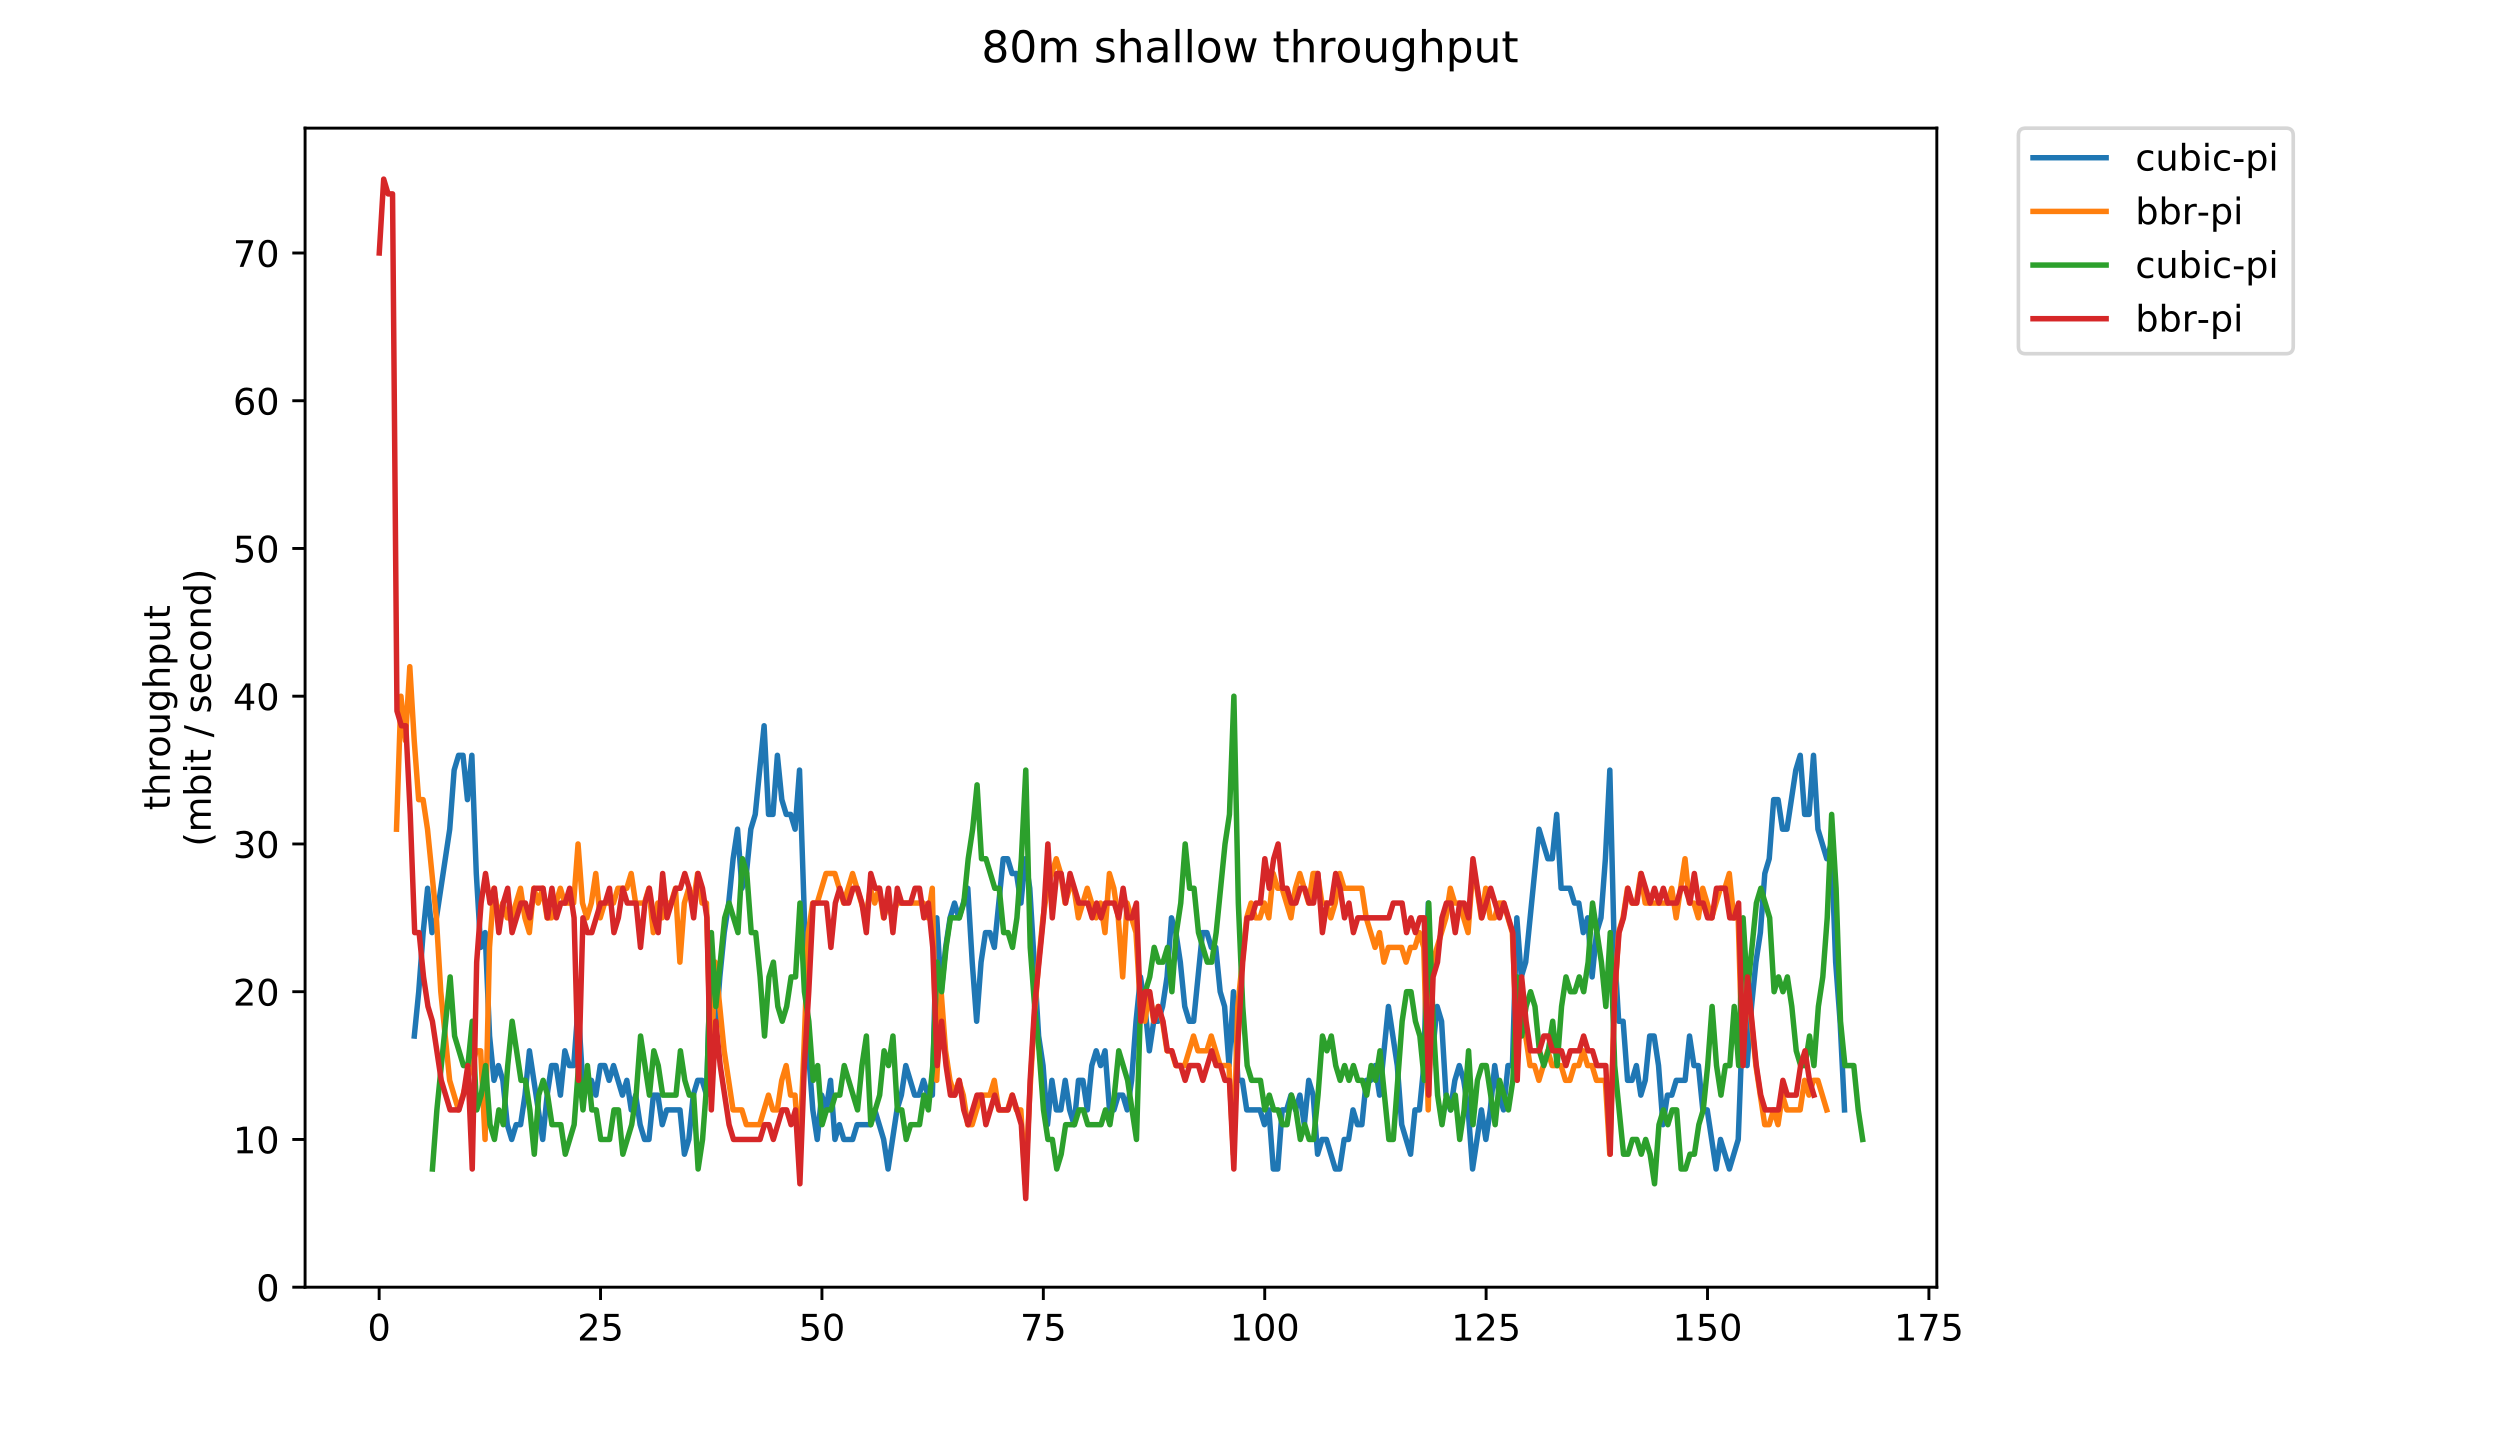 <?xml version="1.0" encoding="utf-8" standalone="no"?>
<!DOCTYPE svg PUBLIC "-//W3C//DTD SVG 1.1//EN"
  "http://www.w3.org/Graphics/SVG/1.1/DTD/svg11.dtd">
<!-- Created with matplotlib (https://matplotlib.org/) -->
<svg height="396pt" version="1.1" viewBox="0 0 684 396" width="684pt" xmlns="http://www.w3.org/2000/svg" xmlns:xlink="http://www.w3.org/1999/xlink">
 <defs>
  <style type="text/css">
*{stroke-linecap:butt;stroke-linejoin:round;}
  </style>
 </defs>
 <g id="figure_1">
  <g id="patch_1">
   <path d="M 0 396 
L 684 396 
L 684 0 
L 0 0 
z
" style="fill:#ffffff;"/>
  </g>
  <g id="axes_1">
   <g id="patch_2">
    <path d="M 83.472 352.174 
L 529.913 352.174 
L 529.913 35.062 
L 83.472 35.062 
z
" style="fill:#ffffff;"/>
   </g>
   <g id="matplotlib.axis_1">
    <g id="xtick_1">
     <g id="line2d_1">
      <defs>
       <path d="M 0 0 
L 0 3.5 
" id="m83f18135d2" style="stroke:#000000;stroke-width:0.8;"/>
      </defs>
      <g>
       <use style="stroke:#000000;stroke-width:0.8;" x="103.736" xlink:href="#m83f18135d2" y="352.174"/>
      </g>
     </g>
     <g id="text_1">
      <!-- 0 -->
      <defs>
       <path d="M 31.781 66.406 
Q 24.172 66.406 20.328 58.906 
Q 16.5 51.422 16.5 36.375 
Q 16.5 21.391 20.328 13.891 
Q 24.172 6.391 31.781 6.391 
Q 39.453 6.391 43.281 13.891 
Q 47.125 21.391 47.125 36.375 
Q 47.125 51.422 43.281 58.906 
Q 39.453 66.406 31.781 66.406 
z
M 31.781 74.219 
Q 44.047 74.219 50.516 64.516 
Q 56.984 54.828 56.984 36.375 
Q 56.984 17.969 50.516 8.266 
Q 44.047 -1.422 31.781 -1.422 
Q 19.531 -1.422 13.062 8.266 
Q 6.594 17.969 6.594 36.375 
Q 6.594 54.828 13.062 64.516 
Q 19.531 74.219 31.781 74.219 
z
" id="DejaVuSans-48"/>
      </defs>
      <g transform="translate(100.555 366.773)scale(0.1 -0.1)">
       <use xlink:href="#DejaVuSans-48"/>
      </g>
     </g>
    </g>
    <g id="xtick_2">
     <g id="line2d_2">
      <g>
       <use style="stroke:#000000;stroke-width:0.8;" x="164.309" xlink:href="#m83f18135d2" y="352.174"/>
      </g>
     </g>
     <g id="text_2">
      <!-- 25 -->
      <defs>
       <path d="M 19.188 8.297 
L 53.609 8.297 
L 53.609 0 
L 7.328 0 
L 7.328 8.297 
Q 12.938 14.109 22.625 23.891 
Q 32.328 33.688 34.812 36.531 
Q 39.547 41.844 41.422 45.531 
Q 43.312 49.219 43.312 52.781 
Q 43.312 58.594 39.234 62.25 
Q 35.156 65.922 28.609 65.922 
Q 23.969 65.922 18.812 64.312 
Q 13.672 62.703 7.812 59.422 
L 7.812 69.391 
Q 13.766 71.781 18.938 73 
Q 24.125 74.219 28.422 74.219 
Q 39.75 74.219 46.484 68.547 
Q 53.219 62.891 53.219 53.422 
Q 53.219 48.922 51.531 44.891 
Q 49.859 40.875 45.406 35.406 
Q 44.188 33.984 37.641 27.219 
Q 31.109 20.453 19.188 8.297 
z
" id="DejaVuSans-50"/>
       <path d="M 10.797 72.906 
L 49.516 72.906 
L 49.516 64.594 
L 19.828 64.594 
L 19.828 46.734 
Q 21.969 47.469 24.109 47.828 
Q 26.266 48.188 28.422 48.188 
Q 40.625 48.188 47.75 41.5 
Q 54.891 34.812 54.891 23.391 
Q 54.891 11.625 47.562 5.094 
Q 40.234 -1.422 26.906 -1.422 
Q 22.312 -1.422 17.547 -0.641 
Q 12.797 0.141 7.719 1.703 
L 7.719 11.625 
Q 12.109 9.234 16.797 8.062 
Q 21.484 6.891 26.703 6.891 
Q 35.156 6.891 40.078 11.328 
Q 45.016 15.766 45.016 23.391 
Q 45.016 31 40.078 35.438 
Q 35.156 39.891 26.703 39.891 
Q 22.75 39.891 18.812 39.016 
Q 14.891 38.141 10.797 36.281 
z
" id="DejaVuSans-53"/>
      </defs>
      <g transform="translate(157.947 366.773)scale(0.1 -0.1)">
       <use xlink:href="#DejaVuSans-50"/>
       <use x="63.623" xlink:href="#DejaVuSans-53"/>
      </g>
     </g>
    </g>
    <g id="xtick_3">
     <g id="line2d_3">
      <g>
       <use style="stroke:#000000;stroke-width:0.8;" x="224.882" xlink:href="#m83f18135d2" y="352.174"/>
      </g>
     </g>
     <g id="text_3">
      <!-- 50 -->
      <g transform="translate(218.52 366.773)scale(0.1 -0.1)">
       <use xlink:href="#DejaVuSans-53"/>
       <use x="63.623" xlink:href="#DejaVuSans-48"/>
      </g>
     </g>
    </g>
    <g id="xtick_4">
     <g id="line2d_4">
      <g>
       <use style="stroke:#000000;stroke-width:0.8;" x="285.456" xlink:href="#m83f18135d2" y="352.174"/>
      </g>
     </g>
     <g id="text_4">
      <!-- 75 -->
      <defs>
       <path d="M 8.203 72.906 
L 55.078 72.906 
L 55.078 68.703 
L 28.609 0 
L 18.312 0 
L 43.219 64.594 
L 8.203 64.594 
z
" id="DejaVuSans-55"/>
      </defs>
      <g transform="translate(279.093 366.773)scale(0.1 -0.1)">
       <use xlink:href="#DejaVuSans-55"/>
       <use x="63.623" xlink:href="#DejaVuSans-53"/>
      </g>
     </g>
    </g>
    <g id="xtick_5">
     <g id="line2d_5">
      <g>
       <use style="stroke:#000000;stroke-width:0.8;" x="346.029" xlink:href="#m83f18135d2" y="352.174"/>
      </g>
     </g>
     <g id="text_5">
      <!-- 100 -->
      <defs>
       <path d="M 12.406 8.297 
L 28.516 8.297 
L 28.516 63.922 
L 10.984 60.406 
L 10.984 69.391 
L 28.422 72.906 
L 38.281 72.906 
L 38.281 8.297 
L 54.391 8.297 
L 54.391 0 
L 12.406 0 
z
" id="DejaVuSans-49"/>
      </defs>
      <g transform="translate(336.485 366.773)scale(0.1 -0.1)">
       <use xlink:href="#DejaVuSans-49"/>
       <use x="63.623" xlink:href="#DejaVuSans-48"/>
       <use x="127.246" xlink:href="#DejaVuSans-48"/>
      </g>
     </g>
    </g>
    <g id="xtick_6">
     <g id="line2d_6">
      <g>
       <use style="stroke:#000000;stroke-width:0.8;" x="406.602" xlink:href="#m83f18135d2" y="352.174"/>
      </g>
     </g>
     <g id="text_6">
      <!-- 125 -->
      <g transform="translate(397.058 366.773)scale(0.1 -0.1)">
       <use xlink:href="#DejaVuSans-49"/>
       <use x="63.623" xlink:href="#DejaVuSans-50"/>
       <use x="127.246" xlink:href="#DejaVuSans-53"/>
      </g>
     </g>
    </g>
    <g id="xtick_7">
     <g id="line2d_7">
      <g>
       <use style="stroke:#000000;stroke-width:0.8;" x="467.175" xlink:href="#m83f18135d2" y="352.174"/>
      </g>
     </g>
     <g id="text_7">
      <!-- 150 -->
      <g transform="translate(457.632 366.773)scale(0.1 -0.1)">
       <use xlink:href="#DejaVuSans-49"/>
       <use x="63.623" xlink:href="#DejaVuSans-53"/>
       <use x="127.246" xlink:href="#DejaVuSans-48"/>
      </g>
     </g>
    </g>
    <g id="xtick_8">
     <g id="line2d_8">
      <g>
       <use style="stroke:#000000;stroke-width:0.8;" x="527.749" xlink:href="#m83f18135d2" y="352.174"/>
      </g>
     </g>
     <g id="text_8">
      <!-- 175 -->
      <g transform="translate(518.205 366.773)scale(0.1 -0.1)">
       <use xlink:href="#DejaVuSans-49"/>
       <use x="63.623" xlink:href="#DejaVuSans-55"/>
       <use x="127.246" xlink:href="#DejaVuSans-53"/>
      </g>
     </g>
    </g>
   </g>
   <g id="matplotlib.axis_2">
    <g id="ytick_1">
     <g id="line2d_9">
      <defs>
       <path d="M 0 0 
L -3.5 0 
" id="m444e84d410" style="stroke:#000000;stroke-width:0.8;"/>
      </defs>
      <g>
       <use style="stroke:#000000;stroke-width:0.8;" x="83.472" xlink:href="#m444e84d410" y="352.174"/>
      </g>
     </g>
     <g id="text_9">
      <!-- 0 -->
      <g transform="translate(70.11 355.973)scale(0.1 -0.1)">
       <use xlink:href="#DejaVuSans-48"/>
      </g>
     </g>
    </g>
    <g id="ytick_2">
     <g id="line2d_10">
      <g>
       <use style="stroke:#000000;stroke-width:0.8;" x="83.472" xlink:href="#m444e84d410" y="311.752"/>
      </g>
     </g>
     <g id="text_10">
      <!-- 10 -->
      <g transform="translate(63.747 315.551)scale(0.1 -0.1)">
       <use xlink:href="#DejaVuSans-49"/>
       <use x="63.623" xlink:href="#DejaVuSans-48"/>
      </g>
     </g>
    </g>
    <g id="ytick_3">
     <g id="line2d_11">
      <g>
       <use style="stroke:#000000;stroke-width:0.8;" x="83.472" xlink:href="#m444e84d410" y="271.33"/>
      </g>
     </g>
     <g id="text_11">
      <!-- 20 -->
      <g transform="translate(63.747 275.129)scale(0.1 -0.1)">
       <use xlink:href="#DejaVuSans-50"/>
       <use x="63.623" xlink:href="#DejaVuSans-48"/>
      </g>
     </g>
    </g>
    <g id="ytick_4">
     <g id="line2d_12">
      <g>
       <use style="stroke:#000000;stroke-width:0.8;" x="83.472" xlink:href="#m444e84d410" y="230.908"/>
      </g>
     </g>
     <g id="text_12">
      <!-- 30 -->
      <defs>
       <path d="M 40.578 39.312 
Q 47.656 37.797 51.625 33 
Q 55.609 28.219 55.609 21.188 
Q 55.609 10.406 48.188 4.484 
Q 40.766 -1.422 27.094 -1.422 
Q 22.516 -1.422 17.656 -0.516 
Q 12.797 0.391 7.625 2.203 
L 7.625 11.719 
Q 11.719 9.328 16.594 8.109 
Q 21.484 6.891 26.812 6.891 
Q 36.078 6.891 40.938 10.547 
Q 45.797 14.203 45.797 21.188 
Q 45.797 27.641 41.281 31.266 
Q 36.766 34.906 28.719 34.906 
L 20.219 34.906 
L 20.219 43.016 
L 29.109 43.016 
Q 36.375 43.016 40.234 45.922 
Q 44.094 48.828 44.094 54.297 
Q 44.094 59.906 40.109 62.906 
Q 36.141 65.922 28.719 65.922 
Q 24.656 65.922 20.016 65.031 
Q 15.375 64.156 9.812 62.312 
L 9.812 71.094 
Q 15.438 72.656 20.344 73.438 
Q 25.25 74.219 29.594 74.219 
Q 40.828 74.219 47.359 69.109 
Q 53.906 64.016 53.906 55.328 
Q 53.906 49.266 50.438 45.094 
Q 46.969 40.922 40.578 39.312 
z
" id="DejaVuSans-51"/>
      </defs>
      <g transform="translate(63.747 234.707)scale(0.1 -0.1)">
       <use xlink:href="#DejaVuSans-51"/>
       <use x="63.623" xlink:href="#DejaVuSans-48"/>
      </g>
     </g>
    </g>
    <g id="ytick_5">
     <g id="line2d_13">
      <g>
       <use style="stroke:#000000;stroke-width:0.8;" x="83.472" xlink:href="#m444e84d410" y="190.486"/>
      </g>
     </g>
     <g id="text_13">
      <!-- 40 -->
      <defs>
       <path d="M 37.797 64.312 
L 12.891 25.391 
L 37.797 25.391 
z
M 35.203 72.906 
L 47.609 72.906 
L 47.609 25.391 
L 58.016 25.391 
L 58.016 17.188 
L 47.609 17.188 
L 47.609 0 
L 37.797 0 
L 37.797 17.188 
L 4.891 17.188 
L 4.891 26.703 
z
" id="DejaVuSans-52"/>
      </defs>
      <g transform="translate(63.747 194.285)scale(0.1 -0.1)">
       <use xlink:href="#DejaVuSans-52"/>
       <use x="63.623" xlink:href="#DejaVuSans-48"/>
      </g>
     </g>
    </g>
    <g id="ytick_6">
     <g id="line2d_14">
      <g>
       <use style="stroke:#000000;stroke-width:0.8;" x="83.472" xlink:href="#m444e84d410" y="150.063"/>
      </g>
     </g>
     <g id="text_14">
      <!-- 50 -->
      <g transform="translate(63.747 153.863)scale(0.1 -0.1)">
       <use xlink:href="#DejaVuSans-53"/>
       <use x="63.623" xlink:href="#DejaVuSans-48"/>
      </g>
     </g>
    </g>
    <g id="ytick_7">
     <g id="line2d_15">
      <g>
       <use style="stroke:#000000;stroke-width:0.8;" x="83.472" xlink:href="#m444e84d410" y="109.641"/>
      </g>
     </g>
     <g id="text_15">
      <!-- 60 -->
      <defs>
       <path d="M 33.016 40.375 
Q 26.375 40.375 22.484 35.828 
Q 18.609 31.297 18.609 23.391 
Q 18.609 15.531 22.484 10.953 
Q 26.375 6.391 33.016 6.391 
Q 39.656 6.391 43.531 10.953 
Q 47.406 15.531 47.406 23.391 
Q 47.406 31.297 43.531 35.828 
Q 39.656 40.375 33.016 40.375 
z
M 52.594 71.297 
L 52.594 62.312 
Q 48.875 64.062 45.094 64.984 
Q 41.312 65.922 37.594 65.922 
Q 27.828 65.922 22.672 59.328 
Q 17.531 52.734 16.797 39.406 
Q 19.672 43.656 24.016 45.922 
Q 28.375 48.188 33.594 48.188 
Q 44.578 48.188 50.953 41.516 
Q 57.328 34.859 57.328 23.391 
Q 57.328 12.156 50.688 5.359 
Q 44.047 -1.422 33.016 -1.422 
Q 20.359 -1.422 13.672 8.266 
Q 6.984 17.969 6.984 36.375 
Q 6.984 53.656 15.188 63.938 
Q 23.391 74.219 37.203 74.219 
Q 40.922 74.219 44.703 73.484 
Q 48.484 72.75 52.594 71.297 
z
" id="DejaVuSans-54"/>
      </defs>
      <g transform="translate(63.747 113.441)scale(0.1 -0.1)">
       <use xlink:href="#DejaVuSans-54"/>
       <use x="63.623" xlink:href="#DejaVuSans-48"/>
      </g>
     </g>
    </g>
    <g id="ytick_8">
     <g id="line2d_16">
      <g>
       <use style="stroke:#000000;stroke-width:0.8;" x="83.472" xlink:href="#m444e84d410" y="69.219"/>
      </g>
     </g>
     <g id="text_16">
      <!-- 70 -->
      <g transform="translate(63.747 73.018)scale(0.1 -0.1)">
       <use xlink:href="#DejaVuSans-55"/>
       <use x="63.623" xlink:href="#DejaVuSans-48"/>
      </g>
     </g>
    </g>
    <g id="text_17">
     <!-- throughput -->
     <defs>
      <path d="M 18.312 70.219 
L 18.312 54.688 
L 36.812 54.688 
L 36.812 47.703 
L 18.312 47.703 
L 18.312 18.016 
Q 18.312 11.328 20.141 9.422 
Q 21.969 7.516 27.594 7.516 
L 36.812 7.516 
L 36.812 0 
L 27.594 0 
Q 17.188 0 13.234 3.875 
Q 9.281 7.766 9.281 18.016 
L 9.281 47.703 
L 2.688 47.703 
L 2.688 54.688 
L 9.281 54.688 
L 9.281 70.219 
z
" id="DejaVuSans-116"/>
      <path d="M 54.891 33.016 
L 54.891 0 
L 45.906 0 
L 45.906 32.719 
Q 45.906 40.484 42.875 44.328 
Q 39.844 48.188 33.797 48.188 
Q 26.516 48.188 22.312 43.547 
Q 18.109 38.922 18.109 30.906 
L 18.109 0 
L 9.078 0 
L 9.078 75.984 
L 18.109 75.984 
L 18.109 46.188 
Q 21.344 51.125 25.703 53.562 
Q 30.078 56 35.797 56 
Q 45.219 56 50.047 50.172 
Q 54.891 44.344 54.891 33.016 
z
" id="DejaVuSans-104"/>
      <path d="M 41.109 46.297 
Q 39.594 47.172 37.812 47.578 
Q 36.031 48 33.891 48 
Q 26.266 48 22.188 43.047 
Q 18.109 38.094 18.109 28.812 
L 18.109 0 
L 9.078 0 
L 9.078 54.688 
L 18.109 54.688 
L 18.109 46.188 
Q 20.953 51.172 25.484 53.578 
Q 30.031 56 36.531 56 
Q 37.453 56 38.578 55.875 
Q 39.703 55.766 41.062 55.516 
z
" id="DejaVuSans-114"/>
      <path d="M 30.609 48.391 
Q 23.391 48.391 19.188 42.75 
Q 14.984 37.109 14.984 27.297 
Q 14.984 17.484 19.156 11.844 
Q 23.344 6.203 30.609 6.203 
Q 37.797 6.203 41.984 11.859 
Q 46.188 17.531 46.188 27.297 
Q 46.188 37.016 41.984 42.703 
Q 37.797 48.391 30.609 48.391 
z
M 30.609 56 
Q 42.328 56 49.016 48.375 
Q 55.719 40.766 55.719 27.297 
Q 55.719 13.875 49.016 6.219 
Q 42.328 -1.422 30.609 -1.422 
Q 18.844 -1.422 12.172 6.219 
Q 5.516 13.875 5.516 27.297 
Q 5.516 40.766 12.172 48.375 
Q 18.844 56 30.609 56 
z
" id="DejaVuSans-111"/>
      <path d="M 8.5 21.578 
L 8.5 54.688 
L 17.484 54.688 
L 17.484 21.922 
Q 17.484 14.156 20.5 10.266 
Q 23.531 6.391 29.594 6.391 
Q 36.859 6.391 41.078 11.031 
Q 45.312 15.672 45.312 23.688 
L 45.312 54.688 
L 54.297 54.688 
L 54.297 0 
L 45.312 0 
L 45.312 8.406 
Q 42.047 3.422 37.719 1 
Q 33.406 -1.422 27.688 -1.422 
Q 18.266 -1.422 13.375 4.438 
Q 8.5 10.297 8.5 21.578 
z
M 31.109 56 
z
" id="DejaVuSans-117"/>
      <path d="M 45.406 27.984 
Q 45.406 37.75 41.375 43.109 
Q 37.359 48.484 30.078 48.484 
Q 22.859 48.484 18.828 43.109 
Q 14.797 37.75 14.797 27.984 
Q 14.797 18.266 18.828 12.891 
Q 22.859 7.516 30.078 7.516 
Q 37.359 7.516 41.375 12.891 
Q 45.406 18.266 45.406 27.984 
z
M 54.391 6.781 
Q 54.391 -7.172 48.188 -13.984 
Q 42 -20.797 29.203 -20.797 
Q 24.469 -20.797 20.266 -20.094 
Q 16.062 -19.391 12.109 -17.922 
L 12.109 -9.188 
Q 16.062 -11.328 19.922 -12.344 
Q 23.781 -13.375 27.781 -13.375 
Q 36.625 -13.375 41.016 -8.766 
Q 45.406 -4.156 45.406 5.172 
L 45.406 9.625 
Q 42.625 4.781 38.281 2.391 
Q 33.938 0 27.875 0 
Q 17.828 0 11.672 7.656 
Q 5.516 15.328 5.516 27.984 
Q 5.516 40.672 11.672 48.328 
Q 17.828 56 27.875 56 
Q 33.938 56 38.281 53.609 
Q 42.625 51.219 45.406 46.391 
L 45.406 54.688 
L 54.391 54.688 
z
" id="DejaVuSans-103"/>
      <path d="M 18.109 8.203 
L 18.109 -20.797 
L 9.078 -20.797 
L 9.078 54.688 
L 18.109 54.688 
L 18.109 46.391 
Q 20.953 51.266 25.266 53.625 
Q 29.594 56 35.594 56 
Q 45.562 56 51.781 48.094 
Q 58.016 40.188 58.016 27.297 
Q 58.016 14.406 51.781 6.484 
Q 45.562 -1.422 35.594 -1.422 
Q 29.594 -1.422 25.266 0.953 
Q 20.953 3.328 18.109 8.203 
z
M 48.688 27.297 
Q 48.688 37.203 44.609 42.844 
Q 40.531 48.484 33.406 48.484 
Q 26.266 48.484 22.188 42.844 
Q 18.109 37.203 18.109 27.297 
Q 18.109 17.391 22.188 11.75 
Q 26.266 6.109 33.406 6.109 
Q 40.531 6.109 44.609 11.75 
Q 48.688 17.391 48.688 27.297 
z
" id="DejaVuSans-112"/>
     </defs>
     <g transform="translate(46.47 221.675)rotate(-90)scale(0.1 -0.1)">
      <use xlink:href="#DejaVuSans-116"/>
      <use x="39.209" xlink:href="#DejaVuSans-104"/>
      <use x="102.588" xlink:href="#DejaVuSans-114"/>
      <use x="143.67" xlink:href="#DejaVuSans-111"/>
      <use x="204.852" xlink:href="#DejaVuSans-117"/>
      <use x="268.23" xlink:href="#DejaVuSans-103"/>
      <use x="331.707" xlink:href="#DejaVuSans-104"/>
      <use x="395.086" xlink:href="#DejaVuSans-112"/>
      <use x="458.562" xlink:href="#DejaVuSans-117"/>
      <use x="521.941" xlink:href="#DejaVuSans-116"/>
     </g>
     <!-- (mbit / second) -->
     <defs>
      <path d="M 31 75.875 
Q 24.469 64.656 21.281 53.656 
Q 18.109 42.672 18.109 31.391 
Q 18.109 20.125 21.312 9.062 
Q 24.516 -2 31 -13.188 
L 23.188 -13.188 
Q 15.875 -1.703 12.234 9.375 
Q 8.594 20.453 8.594 31.391 
Q 8.594 42.281 12.203 53.312 
Q 15.828 64.359 23.188 75.875 
z
" id="DejaVuSans-40"/>
      <path d="M 52 44.188 
Q 55.375 50.25 60.062 53.125 
Q 64.75 56 71.094 56 
Q 79.641 56 84.281 50.016 
Q 88.922 44.047 88.922 33.016 
L 88.922 0 
L 79.891 0 
L 79.891 32.719 
Q 79.891 40.578 77.094 44.375 
Q 74.312 48.188 68.609 48.188 
Q 61.625 48.188 57.562 43.547 
Q 53.516 38.922 53.516 30.906 
L 53.516 0 
L 44.484 0 
L 44.484 32.719 
Q 44.484 40.625 41.703 44.406 
Q 38.922 48.188 33.109 48.188 
Q 26.219 48.188 22.156 43.531 
Q 18.109 38.875 18.109 30.906 
L 18.109 0 
L 9.078 0 
L 9.078 54.688 
L 18.109 54.688 
L 18.109 46.188 
Q 21.188 51.219 25.484 53.609 
Q 29.781 56 35.688 56 
Q 41.656 56 45.828 52.969 
Q 50 49.953 52 44.188 
z
" id="DejaVuSans-109"/>
      <path d="M 48.688 27.297 
Q 48.688 37.203 44.609 42.844 
Q 40.531 48.484 33.406 48.484 
Q 26.266 48.484 22.188 42.844 
Q 18.109 37.203 18.109 27.297 
Q 18.109 17.391 22.188 11.75 
Q 26.266 6.109 33.406 6.109 
Q 40.531 6.109 44.609 11.75 
Q 48.688 17.391 48.688 27.297 
z
M 18.109 46.391 
Q 20.953 51.266 25.266 53.625 
Q 29.594 56 35.594 56 
Q 45.562 56 51.781 48.094 
Q 58.016 40.188 58.016 27.297 
Q 58.016 14.406 51.781 6.484 
Q 45.562 -1.422 35.594 -1.422 
Q 29.594 -1.422 25.266 0.953 
Q 20.953 3.328 18.109 8.203 
L 18.109 0 
L 9.078 0 
L 9.078 75.984 
L 18.109 75.984 
z
" id="DejaVuSans-98"/>
      <path d="M 9.422 54.688 
L 18.406 54.688 
L 18.406 0 
L 9.422 0 
z
M 9.422 75.984 
L 18.406 75.984 
L 18.406 64.594 
L 9.422 64.594 
z
" id="DejaVuSans-105"/>
      <path id="DejaVuSans-32"/>
      <path d="M 25.391 72.906 
L 33.688 72.906 
L 8.297 -9.281 
L 0 -9.281 
z
" id="DejaVuSans-47"/>
      <path d="M 44.281 53.078 
L 44.281 44.578 
Q 40.484 46.531 36.375 47.5 
Q 32.281 48.484 27.875 48.484 
Q 21.188 48.484 17.844 46.438 
Q 14.5 44.391 14.5 40.281 
Q 14.5 37.156 16.891 35.375 
Q 19.281 33.594 26.516 31.984 
L 29.594 31.297 
Q 39.156 29.25 43.188 25.516 
Q 47.219 21.781 47.219 15.094 
Q 47.219 7.469 41.188 3.016 
Q 35.156 -1.422 24.609 -1.422 
Q 20.219 -1.422 15.453 -0.562 
Q 10.688 0.297 5.422 2 
L 5.422 11.281 
Q 10.406 8.688 15.234 7.391 
Q 20.062 6.109 24.812 6.109 
Q 31.156 6.109 34.562 8.281 
Q 37.984 10.453 37.984 14.406 
Q 37.984 18.062 35.516 20.016 
Q 33.062 21.969 24.703 23.781 
L 21.578 24.516 
Q 13.234 26.266 9.516 29.906 
Q 5.812 33.547 5.812 39.891 
Q 5.812 47.609 11.281 51.797 
Q 16.75 56 26.812 56 
Q 31.781 56 36.172 55.266 
Q 40.578 54.547 44.281 53.078 
z
" id="DejaVuSans-115"/>
      <path d="M 56.203 29.594 
L 56.203 25.203 
L 14.891 25.203 
Q 15.484 15.922 20.484 11.062 
Q 25.484 6.203 34.422 6.203 
Q 39.594 6.203 44.453 7.469 
Q 49.312 8.734 54.109 11.281 
L 54.109 2.781 
Q 49.266 0.734 44.188 -0.344 
Q 39.109 -1.422 33.891 -1.422 
Q 20.797 -1.422 13.156 6.188 
Q 5.516 13.812 5.516 26.812 
Q 5.516 40.234 12.766 48.109 
Q 20.016 56 32.328 56 
Q 43.359 56 49.781 48.891 
Q 56.203 41.797 56.203 29.594 
z
M 47.219 32.234 
Q 47.125 39.594 43.094 43.984 
Q 39.062 48.391 32.422 48.391 
Q 24.906 48.391 20.391 44.141 
Q 15.875 39.891 15.188 32.172 
z
" id="DejaVuSans-101"/>
      <path d="M 48.781 52.594 
L 48.781 44.188 
Q 44.969 46.297 41.141 47.344 
Q 37.312 48.391 33.406 48.391 
Q 24.656 48.391 19.812 42.844 
Q 14.984 37.312 14.984 27.297 
Q 14.984 17.281 19.812 11.734 
Q 24.656 6.203 33.406 6.203 
Q 37.312 6.203 41.141 7.25 
Q 44.969 8.297 48.781 10.406 
L 48.781 2.094 
Q 45.016 0.344 40.984 -0.531 
Q 36.969 -1.422 32.422 -1.422 
Q 20.062 -1.422 12.781 6.344 
Q 5.516 14.109 5.516 27.297 
Q 5.516 40.672 12.859 48.328 
Q 20.219 56 33.016 56 
Q 37.156 56 41.109 55.141 
Q 45.062 54.297 48.781 52.594 
z
" id="DejaVuSans-99"/>
      <path d="M 54.891 33.016 
L 54.891 0 
L 45.906 0 
L 45.906 32.719 
Q 45.906 40.484 42.875 44.328 
Q 39.844 48.188 33.797 48.188 
Q 26.516 48.188 22.312 43.547 
Q 18.109 38.922 18.109 30.906 
L 18.109 0 
L 9.078 0 
L 9.078 54.688 
L 18.109 54.688 
L 18.109 46.188 
Q 21.344 51.125 25.703 53.562 
Q 30.078 56 35.797 56 
Q 45.219 56 50.047 50.172 
Q 54.891 44.344 54.891 33.016 
z
" id="DejaVuSans-110"/>
      <path d="M 45.406 46.391 
L 45.406 75.984 
L 54.391 75.984 
L 54.391 0 
L 45.406 0 
L 45.406 8.203 
Q 42.578 3.328 38.25 0.953 
Q 33.938 -1.422 27.875 -1.422 
Q 17.969 -1.422 11.734 6.484 
Q 5.516 14.406 5.516 27.297 
Q 5.516 40.188 11.734 48.094 
Q 17.969 56 27.875 56 
Q 33.938 56 38.25 53.625 
Q 42.578 51.266 45.406 46.391 
z
M 14.797 27.297 
Q 14.797 17.391 18.875 11.75 
Q 22.953 6.109 30.078 6.109 
Q 37.203 6.109 41.297 11.75 
Q 45.406 17.391 45.406 27.297 
Q 45.406 37.203 41.297 42.844 
Q 37.203 48.484 30.078 48.484 
Q 22.953 48.484 18.875 42.844 
Q 14.797 37.203 14.797 27.297 
z
" id="DejaVuSans-100"/>
      <path d="M 8.016 75.875 
L 15.828 75.875 
Q 23.141 64.359 26.781 53.312 
Q 30.422 42.281 30.422 31.391 
Q 30.422 20.453 26.781 9.375 
Q 23.141 -1.703 15.828 -13.188 
L 8.016 -13.188 
Q 14.5 -2 17.703 9.062 
Q 20.906 20.125 20.906 31.391 
Q 20.906 42.672 17.703 53.656 
Q 14.5 64.656 8.016 75.875 
z
" id="DejaVuSans-41"/>
     </defs>
     <g transform="translate(57.668 231.609)rotate(-90)scale(0.1 -0.1)">
      <use xlink:href="#DejaVuSans-40"/>
      <use x="39.014" xlink:href="#DejaVuSans-109"/>
      <use x="136.426" xlink:href="#DejaVuSans-98"/>
      <use x="199.902" xlink:href="#DejaVuSans-105"/>
      <use x="227.686" xlink:href="#DejaVuSans-116"/>
      <use x="266.895" xlink:href="#DejaVuSans-32"/>
      <use x="298.682" xlink:href="#DejaVuSans-47"/>
      <use x="332.373" xlink:href="#DejaVuSans-32"/>
      <use x="364.16" xlink:href="#DejaVuSans-115"/>
      <use x="416.26" xlink:href="#DejaVuSans-101"/>
      <use x="477.783" xlink:href="#DejaVuSans-99"/>
      <use x="532.764" xlink:href="#DejaVuSans-111"/>
      <use x="593.945" xlink:href="#DejaVuSans-110"/>
      <use x="657.324" xlink:href="#DejaVuSans-100"/>
      <use x="720.801" xlink:href="#DejaVuSans-41"/>
     </g>
    </g>
   </g>
   <g id="line2d_17">
    <path clip-path="url(#p5ff7cf32ae)" d="M 113.353 283.457 
L 114.564 271.33 
L 115.776 255.161 
L 116.987 243.034 
L 118.198 255.161 
L 119.41 251.119 
L 123.044 226.866 
L 124.256 210.697 
L 125.467 206.654 
L 126.679 206.654 
L 127.89 218.781 
L 129.102 206.654 
L 130.313 238.992 
L 131.525 259.203 
L 132.736 255.161 
L 133.948 283.457 
L 135.159 295.583 
L 136.37 291.541 
L 137.582 295.583 
L 138.793 307.71 
L 140.005 311.752 
L 141.216 307.71 
L 142.428 307.71 
L 143.639 299.625 
L 144.851 287.499 
L 148.485 311.752 
L 149.697 299.625 
L 150.908 291.541 
L 152.119 291.541 
L 153.331 299.625 
L 154.542 287.499 
L 155.754 291.541 
L 156.965 291.541 
L 158.177 275.372 
L 159.388 295.583 
L 161.811 295.583 
L 163.023 299.625 
L 164.234 291.541 
L 165.446 291.541 
L 166.657 295.583 
L 167.869 291.541 
L 170.291 299.625 
L 171.503 295.583 
L 172.714 303.668 
L 173.926 299.625 
L 175.137 307.71 
L 176.349 311.752 
L 177.56 311.752 
L 178.772 299.625 
L 179.983 299.625 
L 181.195 307.71 
L 182.406 303.668 
L 186.04 303.668 
L 187.252 315.794 
L 188.463 311.752 
L 189.675 299.625 
L 190.886 295.583 
L 192.098 295.583 
L 193.309 299.625 
L 194.521 259.203 
L 195.732 283.457 
L 196.944 267.288 
L 198.155 255.161 
L 199.367 247.077 
L 200.578 234.95 
L 201.79 226.866 
L 203.001 243.034 
L 204.212 238.992 
L 205.424 226.866 
L 206.635 222.823 
L 209.058 198.57 
L 210.27 222.823 
L 211.481 222.823 
L 212.693 206.654 
L 213.904 218.781 
L 215.116 222.823 
L 216.327 222.823 
L 217.539 226.866 
L 218.75 210.697 
L 219.961 247.077 
L 221.173 287.499 
L 222.384 303.668 
L 223.596 311.752 
L 224.807 299.625 
L 226.019 303.668 
L 227.23 295.583 
L 228.442 311.752 
L 229.653 307.71 
L 230.865 311.752 
L 233.288 311.752 
L 234.499 307.71 
L 238.133 307.71 
L 239.345 303.668 
L 241.768 311.752 
L 242.979 319.836 
L 245.402 303.668 
L 246.614 299.625 
L 247.825 291.541 
L 250.248 299.625 
L 251.46 299.625 
L 252.671 295.583 
L 253.882 299.625 
L 255.094 299.625 
L 256.305 251.119 
L 257.517 271.33 
L 258.728 259.203 
L 259.94 251.119 
L 261.151 247.077 
L 262.363 251.119 
L 264.786 243.034 
L 265.997 263.245 
L 267.209 279.414 
L 268.42 263.245 
L 269.632 255.161 
L 270.843 255.161 
L 272.054 259.203 
L 274.477 234.95 
L 275.689 234.95 
L 276.9 238.992 
L 278.112 238.992 
L 279.323 247.077 
L 280.535 234.95 
L 281.746 243.034 
L 284.169 283.457 
L 285.381 291.541 
L 286.592 307.71 
L 287.804 295.583 
L 289.015 303.668 
L 290.226 303.668 
L 291.438 295.583 
L 292.649 303.668 
L 293.861 307.71 
L 295.072 295.583 
L 296.284 295.583 
L 297.495 303.668 
L 298.707 291.541 
L 299.918 287.499 
L 301.13 291.541 
L 302.341 287.499 
L 303.553 303.668 
L 304.764 303.668 
L 305.975 299.625 
L 307.187 299.625 
L 308.398 303.668 
L 309.61 295.583 
L 310.821 279.414 
L 312.033 267.288 
L 313.244 275.372 
L 314.456 287.499 
L 315.667 279.414 
L 316.879 279.414 
L 318.09 275.372 
L 319.302 267.288 
L 320.513 251.119 
L 321.725 255.161 
L 322.936 263.245 
L 324.147 275.372 
L 325.359 279.414 
L 326.57 279.414 
L 328.993 255.161 
L 330.205 255.161 
L 331.416 259.203 
L 332.628 259.203 
L 333.839 271.33 
L 335.051 275.372 
L 336.262 291.541 
L 337.474 271.33 
L 338.685 295.583 
L 339.896 295.583 
L 341.108 303.668 
L 344.742 303.668 
L 345.954 307.71 
L 347.165 303.668 
L 348.377 319.836 
L 349.588 319.836 
L 350.8 303.668 
L 352.011 303.668 
L 353.223 299.625 
L 354.434 303.668 
L 355.646 299.625 
L 356.857 307.71 
L 358.068 295.583 
L 359.28 299.625 
L 360.491 315.794 
L 361.703 311.752 
L 362.914 311.752 
L 365.337 319.836 
L 366.549 319.836 
L 367.76 311.752 
L 368.972 311.752 
L 370.183 303.668 
L 371.395 307.71 
L 372.606 307.71 
L 373.817 295.583 
L 375.029 295.583 
L 376.24 291.541 
L 377.452 299.625 
L 379.875 275.372 
L 382.298 291.541 
L 383.509 307.71 
L 385.932 315.794 
L 387.144 303.668 
L 388.355 303.668 
L 389.567 291.541 
L 390.778 247.077 
L 391.989 287.499 
L 393.201 275.372 
L 394.412 279.414 
L 395.624 299.625 
L 396.835 303.668 
L 398.047 295.583 
L 399.258 291.541 
L 400.47 295.583 
L 401.681 303.668 
L 402.893 319.836 
L 405.316 303.668 
L 406.527 311.752 
L 407.738 303.668 
L 408.95 291.541 
L 410.161 299.625 
L 411.373 303.668 
L 412.584 291.541 
L 413.796 291.541 
L 415.007 251.119 
L 416.219 267.288 
L 417.43 263.245 
L 421.065 226.866 
L 423.488 234.95 
L 424.699 234.95 
L 425.91 222.823 
L 427.122 243.034 
L 429.545 243.034 
L 430.756 247.077 
L 431.968 247.077 
L 433.179 255.161 
L 434.391 251.119 
L 435.602 267.288 
L 436.814 255.161 
L 438.025 251.119 
L 439.237 234.95 
L 440.448 210.697 
L 441.659 259.203 
L 442.871 279.414 
L 444.082 279.414 
L 445.294 295.583 
L 446.505 295.583 
L 447.717 291.541 
L 448.928 299.625 
L 450.14 295.583 
L 451.351 283.457 
L 452.563 283.457 
L 453.774 291.541 
L 454.986 307.71 
L 456.197 299.625 
L 457.409 299.625 
L 458.62 295.583 
L 461.043 295.583 
L 462.254 283.457 
L 463.466 291.541 
L 464.677 291.541 
L 465.889 303.668 
L 467.1 303.668 
L 469.523 319.836 
L 470.735 311.752 
L 473.158 319.836 
L 475.58 311.752 
L 476.792 279.414 
L 478.003 291.541 
L 479.215 275.372 
L 480.426 263.245 
L 481.638 255.161 
L 482.849 238.992 
L 484.061 234.95 
L 485.272 218.781 
L 486.484 218.781 
L 487.695 226.866 
L 488.907 226.866 
L 491.33 210.697 
L 492.541 206.654 
L 493.752 222.823 
L 494.964 222.823 
L 496.175 206.654 
L 497.387 226.866 
L 499.81 234.95 
L 501.021 230.908 
L 502.233 263.245 
L 503.444 279.414 
L 504.656 303.668 
L 504.656 303.668 
" style="fill:none;stroke:#1f77b4;stroke-linecap:square;stroke-width:1.5;"/>
   </g>
   <g id="line2d_18">
    <path clip-path="url(#p5ff7cf32ae)" d="M 108.485 226.866 
L 109.696 190.486 
L 110.908 202.612 
L 112.119 182.401 
L 113.331 202.612 
L 114.542 218.781 
L 115.754 218.781 
L 116.965 226.866 
L 119.388 251.119 
L 120.6 271.33 
L 123.023 295.583 
L 125.445 303.668 
L 130.291 287.499 
L 131.503 287.499 
L 132.714 311.752 
L 133.926 259.203 
L 135.137 243.034 
L 136.349 251.119 
L 137.56 247.077 
L 138.772 251.119 
L 139.983 251.119 
L 142.406 243.034 
L 143.617 251.119 
L 144.829 255.161 
L 146.04 243.034 
L 147.252 247.077 
L 148.463 243.034 
L 149.675 251.119 
L 150.886 251.119 
L 153.309 243.034 
L 154.521 247.077 
L 156.944 247.077 
L 158.155 230.908 
L 159.366 247.077 
L 160.578 251.119 
L 161.789 247.077 
L 163.001 238.992 
L 164.212 251.119 
L 165.424 247.077 
L 167.847 247.077 
L 169.058 243.034 
L 171.481 243.034 
L 172.693 238.992 
L 173.904 247.077 
L 176.327 247.077 
L 177.538 243.034 
L 178.75 255.161 
L 179.961 247.077 
L 181.173 251.119 
L 182.384 247.077 
L 183.596 247.077 
L 184.807 243.034 
L 186.019 263.245 
L 187.23 247.077 
L 188.442 243.034 
L 189.653 247.077 
L 190.865 238.992 
L 192.076 247.077 
L 193.287 247.077 
L 194.499 291.541 
L 195.71 263.245 
L 198.133 287.499 
L 200.556 303.668 
L 202.979 303.668 
L 204.191 307.71 
L 207.825 307.71 
L 210.248 299.625 
L 211.459 303.668 
L 212.671 303.668 
L 213.882 295.583 
L 215.094 291.541 
L 216.305 299.625 
L 217.517 299.625 
L 218.728 315.794 
L 219.94 287.499 
L 221.151 255.161 
L 222.363 247.077 
L 223.574 247.077 
L 225.997 238.992 
L 228.42 238.992 
L 230.843 247.077 
L 233.266 238.992 
L 236.9 251.119 
L 238.112 243.034 
L 239.323 247.077 
L 240.535 243.034 
L 241.746 251.119 
L 242.958 247.077 
L 244.169 251.119 
L 245.38 247.077 
L 252.649 247.077 
L 253.861 251.119 
L 255.072 243.034 
L 256.284 295.583 
L 257.495 271.33 
L 258.707 287.499 
L 259.918 295.583 
L 261.129 299.625 
L 262.341 295.583 
L 263.552 299.625 
L 264.764 307.71 
L 265.975 307.71 
L 268.398 299.625 
L 270.821 299.625 
L 272.033 295.583 
L 273.244 303.668 
L 275.667 303.668 
L 276.879 299.625 
L 278.09 303.668 
L 279.301 303.668 
L 280.513 323.879 
L 281.724 299.625 
L 282.936 279.414 
L 284.147 263.245 
L 285.359 251.119 
L 286.57 243.034 
L 288.993 234.95 
L 290.205 238.992 
L 291.416 247.077 
L 292.628 243.034 
L 293.839 243.034 
L 295.05 251.119 
L 297.473 243.034 
L 299.896 251.119 
L 301.108 247.077 
L 302.319 255.161 
L 303.531 238.992 
L 304.742 243.034 
L 305.954 251.119 
L 307.165 267.288 
L 308.377 247.077 
L 310.8 255.161 
L 312.011 275.372 
L 313.222 279.414 
L 314.434 271.33 
L 315.645 279.414 
L 316.857 275.372 
L 318.068 279.414 
L 319.28 287.499 
L 320.491 287.499 
L 321.703 291.541 
L 324.126 291.541 
L 326.549 283.457 
L 327.76 287.499 
L 330.183 287.499 
L 331.394 283.457 
L 333.817 291.541 
L 336.24 291.541 
L 337.452 315.794 
L 338.663 275.372 
L 341.086 251.119 
L 342.298 247.077 
L 343.509 251.119 
L 344.721 251.119 
L 345.932 247.077 
L 347.143 251.119 
L 348.355 238.992 
L 349.566 243.034 
L 350.778 243.034 
L 353.201 251.119 
L 354.412 243.034 
L 355.624 238.992 
L 358.047 247.077 
L 359.258 238.992 
L 360.47 238.992 
L 361.681 247.077 
L 362.892 247.077 
L 364.104 251.119 
L 365.315 247.077 
L 366.527 238.992 
L 367.738 243.034 
L 372.584 243.034 
L 373.796 251.119 
L 376.219 259.203 
L 377.43 255.161 
L 378.642 263.245 
L 379.853 259.203 
L 383.487 259.203 
L 384.699 263.245 
L 385.91 259.203 
L 387.122 259.203 
L 388.333 255.161 
L 389.545 259.203 
L 390.756 303.668 
L 391.968 263.245 
L 395.602 251.119 
L 396.813 243.034 
L 398.025 247.077 
L 399.236 247.077 
L 401.659 255.161 
L 402.871 238.992 
L 404.082 243.034 
L 405.294 251.119 
L 406.505 243.034 
L 407.717 251.119 
L 408.928 251.119 
L 410.14 247.077 
L 411.351 247.077 
L 413.774 255.161 
L 414.985 283.457 
L 416.197 275.372 
L 418.62 291.541 
L 419.831 291.541 
L 421.043 295.583 
L 423.466 287.499 
L 424.677 291.541 
L 427.1 291.541 
L 428.312 295.583 
L 429.523 295.583 
L 430.734 291.541 
L 431.946 291.541 
L 433.157 287.499 
L 434.369 291.541 
L 435.58 291.541 
L 436.792 295.583 
L 439.215 295.583 
L 440.426 315.794 
L 441.638 275.372 
L 442.849 255.161 
L 444.061 251.119 
L 445.272 243.034 
L 446.484 247.077 
L 447.695 247.077 
L 448.906 238.992 
L 450.118 247.077 
L 456.175 247.077 
L 457.387 243.034 
L 458.598 251.119 
L 461.021 234.95 
L 462.233 247.077 
L 463.444 247.077 
L 464.656 251.119 
L 465.867 243.034 
L 468.29 251.119 
L 470.713 243.034 
L 471.924 243.034 
L 473.136 238.992 
L 474.347 251.119 
L 475.559 251.119 
L 476.77 291.541 
L 477.982 267.288 
L 480.405 291.541 
L 482.827 307.71 
L 484.039 307.71 
L 485.25 303.668 
L 486.462 307.71 
L 487.673 299.625 
L 488.885 303.668 
L 492.519 303.668 
L 493.731 295.583 
L 494.942 299.625 
L 496.154 295.583 
L 497.365 295.583 
L 499.788 303.668 
L 499.788 303.668 
" style="fill:none;stroke:#ff7f0e;stroke-linecap:square;stroke-width:1.5;"/>
   </g>
   <g id="line2d_19">
    <path clip-path="url(#p5ff7cf32ae)" d="M 118.317 319.836 
L 119.529 303.668 
L 123.163 267.288 
L 124.375 283.457 
L 126.797 291.541 
L 128.009 291.541 
L 129.22 279.414 
L 130.432 303.668 
L 131.643 299.625 
L 132.855 291.541 
L 134.066 307.71 
L 135.278 311.752 
L 136.489 303.668 
L 137.701 307.71 
L 138.912 291.541 
L 140.124 279.414 
L 142.546 295.583 
L 143.758 295.583 
L 144.969 303.668 
L 146.181 315.794 
L 147.392 299.625 
L 148.604 295.583 
L 149.815 299.625 
L 151.027 307.71 
L 153.45 307.71 
L 154.661 315.794 
L 157.084 307.71 
L 158.296 291.541 
L 159.507 303.668 
L 160.718 291.541 
L 161.93 303.668 
L 163.141 303.668 
L 164.353 311.752 
L 166.776 311.752 
L 167.987 303.668 
L 169.199 303.668 
L 170.41 315.794 
L 172.833 307.71 
L 174.045 299.625 
L 175.256 283.457 
L 177.679 299.625 
L 178.89 287.499 
L 180.102 291.541 
L 181.313 299.625 
L 184.948 299.625 
L 186.159 287.499 
L 187.371 295.583 
L 188.582 299.625 
L 189.794 299.625 
L 191.005 319.836 
L 192.217 311.752 
L 193.428 295.583 
L 194.639 255.161 
L 195.851 275.372 
L 198.274 251.119 
L 199.485 247.077 
L 201.908 255.161 
L 203.12 234.95 
L 204.331 238.992 
L 205.543 255.161 
L 206.754 255.161 
L 207.966 267.288 
L 209.177 283.457 
L 210.389 267.288 
L 211.6 263.245 
L 212.811 275.372 
L 214.023 279.414 
L 215.234 275.372 
L 216.446 267.288 
L 217.657 267.288 
L 218.869 247.077 
L 220.08 271.33 
L 221.292 279.414 
L 222.503 295.583 
L 223.715 291.541 
L 224.926 307.71 
L 226.138 303.668 
L 227.349 303.668 
L 228.56 299.625 
L 229.772 299.625 
L 230.983 291.541 
L 234.618 303.668 
L 235.829 291.541 
L 237.041 283.457 
L 238.252 307.71 
L 240.675 299.625 
L 241.887 287.499 
L 243.098 291.541 
L 244.31 283.457 
L 245.521 303.668 
L 246.732 303.668 
L 247.944 311.752 
L 249.155 307.71 
L 251.578 307.71 
L 252.79 299.625 
L 254.001 303.668 
L 255.213 291.541 
L 256.424 263.245 
L 257.636 271.33 
L 258.847 259.203 
L 260.059 251.119 
L 262.481 251.119 
L 263.693 247.077 
L 264.904 234.95 
L 266.116 226.866 
L 267.327 214.739 
L 268.539 234.95 
L 269.75 234.95 
L 272.173 243.034 
L 273.385 243.034 
L 274.596 255.161 
L 275.808 255.161 
L 277.019 259.203 
L 278.231 251.119 
L 279.442 234.95 
L 280.653 210.697 
L 281.865 259.203 
L 283.076 275.372 
L 284.288 287.499 
L 285.499 303.668 
L 286.711 311.752 
L 287.922 311.752 
L 289.134 319.836 
L 290.345 315.794 
L 291.557 307.71 
L 293.98 307.71 
L 295.191 303.668 
L 296.402 303.668 
L 297.614 307.71 
L 301.248 307.71 
L 302.46 303.668 
L 303.671 307.71 
L 304.883 299.625 
L 306.094 287.499 
L 308.517 295.583 
L 310.94 311.752 
L 312.152 271.33 
L 313.363 271.33 
L 314.574 267.288 
L 315.786 259.203 
L 316.997 263.245 
L 318.209 263.245 
L 319.42 259.203 
L 320.632 271.33 
L 321.843 255.161 
L 323.055 247.077 
L 324.266 230.908 
L 325.478 243.034 
L 326.689 243.034 
L 327.901 255.161 
L 330.323 263.245 
L 331.535 263.245 
L 332.746 255.161 
L 335.169 230.908 
L 336.381 222.823 
L 337.592 190.486 
L 338.804 247.077 
L 340.015 275.372 
L 341.227 291.541 
L 342.438 295.583 
L 344.861 295.583 
L 346.073 303.668 
L 347.284 299.625 
L 348.495 303.668 
L 349.707 303.668 
L 350.918 307.71 
L 352.13 307.71 
L 353.341 299.625 
L 354.553 303.668 
L 355.764 311.752 
L 356.976 307.71 
L 358.187 311.752 
L 359.399 311.752 
L 360.61 299.625 
L 361.822 283.457 
L 363.033 287.499 
L 364.244 283.457 
L 365.456 291.541 
L 366.667 295.583 
L 367.879 291.541 
L 369.09 295.583 
L 370.302 291.541 
L 371.513 295.583 
L 372.725 295.583 
L 373.936 299.625 
L 375.148 291.541 
L 376.359 295.583 
L 377.571 287.499 
L 379.994 311.752 
L 381.205 311.752 
L 383.628 279.414 
L 384.839 271.33 
L 386.051 271.33 
L 387.262 279.414 
L 388.474 283.457 
L 389.685 295.583 
L 390.897 247.077 
L 392.108 279.414 
L 393.32 299.625 
L 394.531 307.71 
L 395.743 299.625 
L 396.954 303.668 
L 398.165 299.625 
L 399.377 311.752 
L 400.588 303.668 
L 401.8 287.499 
L 403.011 307.71 
L 404.223 295.583 
L 405.434 291.541 
L 406.646 291.541 
L 409.069 307.71 
L 410.28 295.583 
L 412.703 303.668 
L 413.915 295.583 
L 415.126 267.288 
L 416.337 283.457 
L 417.549 275.372 
L 418.76 271.33 
L 419.972 275.372 
L 421.183 287.499 
L 422.395 291.541 
L 423.606 287.499 
L 424.818 279.414 
L 426.029 291.541 
L 427.241 275.372 
L 428.452 267.288 
L 429.664 271.33 
L 430.875 271.33 
L 432.086 267.288 
L 433.298 271.33 
L 434.509 263.245 
L 435.721 247.077 
L 438.144 263.245 
L 439.355 275.372 
L 440.567 255.161 
L 441.778 291.541 
L 444.201 315.794 
L 445.413 315.794 
L 446.624 311.752 
L 447.836 311.752 
L 449.047 315.794 
L 450.258 311.752 
L 451.47 315.794 
L 452.681 323.879 
L 453.893 307.71 
L 455.104 303.668 
L 456.316 307.71 
L 457.527 303.668 
L 458.739 303.668 
L 459.95 319.836 
L 461.162 319.836 
L 462.373 315.794 
L 463.585 315.794 
L 464.796 307.71 
L 466.007 303.668 
L 467.219 291.541 
L 468.43 275.372 
L 469.642 291.541 
L 470.853 299.625 
L 472.065 291.541 
L 473.276 291.541 
L 474.488 275.372 
L 475.699 291.541 
L 476.911 251.119 
L 478.122 271.33 
L 480.545 247.077 
L 481.757 243.034 
L 484.179 251.119 
L 485.391 271.33 
L 486.602 267.288 
L 487.814 271.33 
L 489.025 267.288 
L 490.237 275.372 
L 491.448 287.499 
L 492.66 291.541 
L 493.871 291.541 
L 495.083 283.457 
L 496.294 291.541 
L 497.506 275.372 
L 498.717 267.288 
L 499.928 251.119 
L 501.14 222.823 
L 502.351 243.034 
L 503.563 279.414 
L 504.774 291.541 
L 507.197 291.541 
L 508.409 303.668 
L 509.62 311.752 
L 509.62 311.752 
" style="fill:none;stroke:#2ca02c;stroke-linecap:square;stroke-width:1.5;"/>
   </g>
   <g id="line2d_20">
    <path clip-path="url(#p5ff7cf32ae)" d="M 103.765 69.219 
L 104.977 49.008 
L 106.188 53.05 
L 107.399 53.05 
L 108.611 194.528 
L 109.822 198.57 
L 111.034 198.57 
L 112.245 222.823 
L 113.457 255.161 
L 114.668 255.161 
L 115.88 267.288 
L 117.091 275.372 
L 118.303 279.414 
L 120.726 295.583 
L 123.149 303.668 
L 125.571 303.668 
L 126.783 299.625 
L 127.994 291.541 
L 129.206 319.836 
L 130.417 263.245 
L 131.629 247.077 
L 132.84 238.992 
L 134.052 247.077 
L 135.263 243.034 
L 136.475 255.161 
L 137.686 247.077 
L 138.898 243.034 
L 140.109 255.161 
L 142.532 247.077 
L 143.743 247.077 
L 144.955 251.119 
L 146.166 243.034 
L 148.589 243.034 
L 149.801 251.119 
L 151.012 243.034 
L 152.224 251.119 
L 153.435 247.077 
L 154.647 247.077 
L 155.858 243.034 
L 157.07 251.119 
L 158.281 295.583 
L 159.492 251.119 
L 160.704 255.161 
L 161.915 255.161 
L 164.338 247.077 
L 165.55 247.077 
L 166.761 243.034 
L 167.973 255.161 
L 169.184 251.119 
L 170.396 243.034 
L 171.607 247.077 
L 174.03 247.077 
L 175.241 259.203 
L 176.453 247.077 
L 177.664 243.034 
L 178.876 251.119 
L 180.087 255.161 
L 181.299 238.992 
L 182.51 251.119 
L 184.933 243.034 
L 186.145 243.034 
L 187.356 238.992 
L 188.568 243.034 
L 189.779 251.119 
L 190.991 238.992 
L 192.202 243.034 
L 193.413 251.119 
L 194.625 303.668 
L 195.836 279.414 
L 197.048 291.541 
L 199.471 307.71 
L 200.682 311.752 
L 207.951 311.752 
L 209.163 307.71 
L 210.374 307.71 
L 211.585 311.752 
L 214.008 303.668 
L 215.22 303.668 
L 216.431 307.71 
L 217.643 303.668 
L 218.854 323.879 
L 220.066 291.541 
L 221.277 271.33 
L 222.489 247.077 
L 226.123 247.077 
L 227.334 259.203 
L 228.546 247.077 
L 229.757 243.034 
L 230.969 247.077 
L 232.18 247.077 
L 233.392 243.034 
L 234.603 243.034 
L 235.815 247.077 
L 237.026 255.161 
L 238.238 238.992 
L 239.449 243.034 
L 240.661 243.034 
L 241.872 251.119 
L 243.084 243.034 
L 244.295 255.161 
L 245.506 243.034 
L 246.718 247.077 
L 249.141 247.077 
L 250.352 243.034 
L 251.564 243.034 
L 252.775 251.119 
L 253.987 247.077 
L 255.198 259.203 
L 256.41 291.541 
L 257.621 279.414 
L 258.833 291.541 
L 260.044 299.625 
L 261.255 299.625 
L 262.467 295.583 
L 263.678 303.668 
L 264.89 307.71 
L 267.313 299.625 
L 268.524 299.625 
L 269.736 307.71 
L 272.159 299.625 
L 273.37 303.668 
L 275.793 303.668 
L 277.005 299.625 
L 279.427 307.71 
L 280.639 327.921 
L 281.85 295.583 
L 283.062 275.372 
L 285.485 251.119 
L 286.696 230.908 
L 287.908 251.119 
L 289.119 238.992 
L 290.331 238.992 
L 291.542 247.077 
L 292.754 238.992 
L 295.176 247.077 
L 297.599 247.077 
L 298.811 251.119 
L 300.022 247.077 
L 301.234 251.119 
L 302.445 247.077 
L 304.868 247.077 
L 306.08 251.119 
L 307.291 243.034 
L 308.503 251.119 
L 309.714 251.119 
L 310.926 247.077 
L 312.137 279.414 
L 313.348 271.33 
L 314.56 271.33 
L 315.771 279.414 
L 316.983 275.372 
L 318.194 279.414 
L 319.406 287.499 
L 320.617 287.499 
L 321.829 291.541 
L 323.04 291.541 
L 324.252 295.583 
L 325.463 291.541 
L 327.886 291.541 
L 329.097 295.583 
L 331.52 287.499 
L 332.732 291.541 
L 333.943 291.541 
L 335.155 295.583 
L 336.366 295.583 
L 337.578 319.836 
L 338.789 283.457 
L 340.001 263.245 
L 341.212 251.119 
L 342.424 251.119 
L 343.635 247.077 
L 344.847 247.077 
L 346.058 234.95 
L 347.269 243.034 
L 348.481 234.95 
L 349.692 230.908 
L 350.904 243.034 
L 352.115 243.034 
L 353.327 247.077 
L 354.538 247.077 
L 355.75 243.034 
L 356.961 243.034 
L 358.173 247.077 
L 359.384 247.077 
L 360.596 238.992 
L 361.807 255.161 
L 363.018 247.077 
L 364.23 247.077 
L 365.441 238.992 
L 366.653 243.034 
L 367.864 251.119 
L 369.076 247.077 
L 370.287 255.161 
L 371.499 251.119 
L 379.979 251.119 
L 381.19 247.077 
L 383.613 247.077 
L 384.825 255.161 
L 386.036 251.119 
L 387.248 255.161 
L 388.459 251.119 
L 389.671 251.119 
L 390.882 299.625 
L 392.094 267.288 
L 393.305 263.245 
L 394.517 251.119 
L 395.728 247.077 
L 396.939 247.077 
L 398.151 255.161 
L 399.362 247.077 
L 400.574 247.077 
L 401.785 251.119 
L 402.997 234.95 
L 405.42 251.119 
L 407.843 243.034 
L 410.266 251.119 
L 411.477 247.077 
L 413.9 255.161 
L 415.111 295.583 
L 416.323 267.288 
L 417.534 279.414 
L 418.746 287.499 
L 421.169 287.499 
L 422.38 283.457 
L 423.592 283.457 
L 424.803 287.499 
L 427.226 287.499 
L 428.438 291.541 
L 429.649 287.499 
L 432.072 287.499 
L 433.283 283.457 
L 434.495 287.499 
L 435.706 287.499 
L 436.918 291.541 
L 439.341 291.541 
L 440.552 315.794 
L 441.764 271.33 
L 442.975 255.161 
L 444.187 251.119 
L 445.398 243.034 
L 446.61 247.077 
L 447.821 247.077 
L 449.032 238.992 
L 451.455 247.077 
L 452.667 243.034 
L 453.878 247.077 
L 455.09 243.034 
L 456.301 247.077 
L 458.724 247.077 
L 459.936 243.034 
L 461.147 243.034 
L 462.359 247.077 
L 463.57 238.992 
L 464.781 247.077 
L 465.993 247.077 
L 467.204 251.119 
L 468.416 251.119 
L 469.627 243.034 
L 472.05 243.034 
L 473.262 251.119 
L 474.473 251.119 
L 475.685 247.077 
L 476.896 291.541 
L 478.108 267.288 
L 480.531 291.541 
L 481.742 299.625 
L 482.953 303.668 
L 486.588 303.668 
L 487.799 295.583 
L 489.011 299.625 
L 491.434 299.625 
L 492.645 291.541 
L 493.857 287.499 
L 495.068 295.583 
L 496.28 299.625 
L 496.28 299.625 
" style="fill:none;stroke:#d62728;stroke-linecap:square;stroke-width:1.5;"/>
   </g>
   <g id="patch_3">
    <path d="M 83.472 352.174 
L 83.472 35.062 
" style="fill:none;stroke:#000000;stroke-linecap:square;stroke-linejoin:miter;stroke-width:0.8;"/>
   </g>
   <g id="patch_4">
    <path d="M 529.913 352.174 
L 529.913 35.062 
" style="fill:none;stroke:#000000;stroke-linecap:square;stroke-linejoin:miter;stroke-width:0.8;"/>
   </g>
   <g id="patch_5">
    <path d="M 83.472 352.174 
L 529.913 352.174 
" style="fill:none;stroke:#000000;stroke-linecap:square;stroke-linejoin:miter;stroke-width:0.8;"/>
   </g>
   <g id="patch_6">
    <path d="M 83.472 35.062 
L 529.913 35.062 
" style="fill:none;stroke:#000000;stroke-linecap:square;stroke-linejoin:miter;stroke-width:0.8;"/>
   </g>
   <g id="legend_1">
    <g id="patch_7">
     <path d="M 554.235 96.775 
L 625.43 96.775 
Q 627.43 96.775 627.43 94.775 
L 627.43 37.062 
Q 627.43 35.062 625.43 35.062 
L 554.235 35.062 
Q 552.235 35.062 552.235 37.062 
L 552.235 94.775 
Q 552.235 96.775 554.235 96.775 
z
" style="fill:#ffffff;opacity:0.8;stroke:#cccccc;stroke-linejoin:miter;"/>
    </g>
    <g id="line2d_21">
     <path d="M 556.235 43.161 
L 576.235 43.161 
" style="fill:none;stroke:#1f77b4;stroke-linecap:square;stroke-width:1.5;"/>
    </g>
    <g id="line2d_22"/>
    <g id="text_18">
     <!-- cubic-pi -->
     <defs>
      <path d="M 4.891 31.391 
L 31.203 31.391 
L 31.203 23.391 
L 4.891 23.391 
z
" id="DejaVuSans-45"/>
     </defs>
     <g transform="translate(584.235 46.661)scale(0.1 -0.1)">
      <use xlink:href="#DejaVuSans-99"/>
      <use x="54.98" xlink:href="#DejaVuSans-117"/>
      <use x="118.359" xlink:href="#DejaVuSans-98"/>
      <use x="181.836" xlink:href="#DejaVuSans-105"/>
      <use x="209.619" xlink:href="#DejaVuSans-99"/>
      <use x="264.6" xlink:href="#DejaVuSans-45"/>
      <use x="300.684" xlink:href="#DejaVuSans-112"/>
      <use x="364.16" xlink:href="#DejaVuSans-105"/>
     </g>
    </g>
    <g id="line2d_23">
     <path d="M 556.235 57.839 
L 576.235 57.839 
" style="fill:none;stroke:#ff7f0e;stroke-linecap:square;stroke-width:1.5;"/>
    </g>
    <g id="line2d_24"/>
    <g id="text_19">
     <!-- bbr-pi -->
     <g transform="translate(584.235 61.339)scale(0.1 -0.1)">
      <use xlink:href="#DejaVuSans-98"/>
      <use x="63.477" xlink:href="#DejaVuSans-98"/>
      <use x="126.953" xlink:href="#DejaVuSans-114"/>
      <use x="167.973" xlink:href="#DejaVuSans-45"/>
      <use x="204.057" xlink:href="#DejaVuSans-112"/>
      <use x="267.533" xlink:href="#DejaVuSans-105"/>
     </g>
    </g>
    <g id="line2d_25">
     <path d="M 556.235 72.517 
L 576.235 72.517 
" style="fill:none;stroke:#2ca02c;stroke-linecap:square;stroke-width:1.5;"/>
    </g>
    <g id="line2d_26"/>
    <g id="text_20">
     <!-- cubic-pi -->
     <g transform="translate(584.235 76.017)scale(0.1 -0.1)">
      <use xlink:href="#DejaVuSans-99"/>
      <use x="54.98" xlink:href="#DejaVuSans-117"/>
      <use x="118.359" xlink:href="#DejaVuSans-98"/>
      <use x="181.836" xlink:href="#DejaVuSans-105"/>
      <use x="209.619" xlink:href="#DejaVuSans-99"/>
      <use x="264.6" xlink:href="#DejaVuSans-45"/>
      <use x="300.684" xlink:href="#DejaVuSans-112"/>
      <use x="364.16" xlink:href="#DejaVuSans-105"/>
     </g>
    </g>
    <g id="line2d_27">
     <path d="M 556.235 87.195 
L 576.235 87.195 
" style="fill:none;stroke:#d62728;stroke-linecap:square;stroke-width:1.5;"/>
    </g>
    <g id="line2d_28"/>
    <g id="text_21">
     <!-- bbr-pi -->
     <g transform="translate(584.235 90.695)scale(0.1 -0.1)">
      <use xlink:href="#DejaVuSans-98"/>
      <use x="63.477" xlink:href="#DejaVuSans-98"/>
      <use x="126.953" xlink:href="#DejaVuSans-114"/>
      <use x="167.973" xlink:href="#DejaVuSans-45"/>
      <use x="204.057" xlink:href="#DejaVuSans-112"/>
      <use x="267.533" xlink:href="#DejaVuSans-105"/>
     </g>
    </g>
   </g>
  </g>
  <g id="text_22">
   <!-- 80m shallow throughput -->
   <defs>
    <path d="M 31.781 34.625 
Q 24.75 34.625 20.719 30.859 
Q 16.703 27.094 16.703 20.516 
Q 16.703 13.922 20.719 10.156 
Q 24.75 6.391 31.781 6.391 
Q 38.812 6.391 42.859 10.172 
Q 46.922 13.969 46.922 20.516 
Q 46.922 27.094 42.891 30.859 
Q 38.875 34.625 31.781 34.625 
z
M 21.922 38.812 
Q 15.578 40.375 12.031 44.719 
Q 8.5 49.078 8.5 55.328 
Q 8.5 64.062 14.719 69.141 
Q 20.953 74.219 31.781 74.219 
Q 42.672 74.219 48.875 69.141 
Q 55.078 64.062 55.078 55.328 
Q 55.078 49.078 51.531 44.719 
Q 48 40.375 41.703 38.812 
Q 48.828 37.156 52.797 32.312 
Q 56.781 27.484 56.781 20.516 
Q 56.781 9.906 50.312 4.234 
Q 43.844 -1.422 31.781 -1.422 
Q 19.734 -1.422 13.25 4.234 
Q 6.781 9.906 6.781 20.516 
Q 6.781 27.484 10.781 32.312 
Q 14.797 37.156 21.922 38.812 
z
M 18.312 54.391 
Q 18.312 48.734 21.844 45.562 
Q 25.391 42.391 31.781 42.391 
Q 38.141 42.391 41.719 45.562 
Q 45.312 48.734 45.312 54.391 
Q 45.312 60.062 41.719 63.234 
Q 38.141 66.406 31.781 66.406 
Q 25.391 66.406 21.844 63.234 
Q 18.312 60.062 18.312 54.391 
z
" id="DejaVuSans-56"/>
    <path d="M 34.281 27.484 
Q 23.391 27.484 19.188 25 
Q 14.984 22.516 14.984 16.5 
Q 14.984 11.719 18.141 8.906 
Q 21.297 6.109 26.703 6.109 
Q 34.188 6.109 38.703 11.406 
Q 43.219 16.703 43.219 25.484 
L 43.219 27.484 
z
M 52.203 31.203 
L 52.203 0 
L 43.219 0 
L 43.219 8.297 
Q 40.141 3.328 35.547 0.953 
Q 30.953 -1.422 24.312 -1.422 
Q 15.922 -1.422 10.953 3.297 
Q 6 8.016 6 15.922 
Q 6 25.141 12.172 29.828 
Q 18.359 34.516 30.609 34.516 
L 43.219 34.516 
L 43.219 35.406 
Q 43.219 41.609 39.141 45 
Q 35.062 48.391 27.688 48.391 
Q 23 48.391 18.547 47.266 
Q 14.109 46.141 10.016 43.891 
L 10.016 52.203 
Q 14.938 54.109 19.578 55.047 
Q 24.219 56 28.609 56 
Q 40.484 56 46.344 49.844 
Q 52.203 43.703 52.203 31.203 
z
" id="DejaVuSans-97"/>
    <path d="M 9.422 75.984 
L 18.406 75.984 
L 18.406 0 
L 9.422 0 
z
" id="DejaVuSans-108"/>
    <path d="M 4.203 54.688 
L 13.188 54.688 
L 24.422 12.016 
L 35.594 54.688 
L 46.188 54.688 
L 57.422 12.016 
L 68.609 54.688 
L 77.594 54.688 
L 63.281 0 
L 52.688 0 
L 40.922 44.828 
L 29.109 0 
L 18.5 0 
z
" id="DejaVuSans-119"/>
   </defs>
   <g transform="translate(268.522 17.038)scale(0.12 -0.12)">
    <use xlink:href="#DejaVuSans-56"/>
    <use x="63.623" xlink:href="#DejaVuSans-48"/>
    <use x="127.246" xlink:href="#DejaVuSans-109"/>
    <use x="224.658" xlink:href="#DejaVuSans-32"/>
    <use x="256.445" xlink:href="#DejaVuSans-115"/>
    <use x="308.545" xlink:href="#DejaVuSans-104"/>
    <use x="371.924" xlink:href="#DejaVuSans-97"/>
    <use x="433.203" xlink:href="#DejaVuSans-108"/>
    <use x="460.986" xlink:href="#DejaVuSans-108"/>
    <use x="488.77" xlink:href="#DejaVuSans-111"/>
    <use x="549.951" xlink:href="#DejaVuSans-119"/>
    <use x="631.738" xlink:href="#DejaVuSans-32"/>
    <use x="663.525" xlink:href="#DejaVuSans-116"/>
    <use x="702.734" xlink:href="#DejaVuSans-104"/>
    <use x="766.113" xlink:href="#DejaVuSans-114"/>
    <use x="807.195" xlink:href="#DejaVuSans-111"/>
    <use x="868.377" xlink:href="#DejaVuSans-117"/>
    <use x="931.756" xlink:href="#DejaVuSans-103"/>
    <use x="995.232" xlink:href="#DejaVuSans-104"/>
    <use x="1058.611" xlink:href="#DejaVuSans-112"/>
    <use x="1122.088" xlink:href="#DejaVuSans-117"/>
    <use x="1185.467" xlink:href="#DejaVuSans-116"/>
   </g>
  </g>
 </g>
 <defs>
  <clipPath id="p5ff7cf32ae">
   <rect height="317.112" width="446.441" x="83.472" y="35.062"/>
  </clipPath>
 </defs>
</svg>
